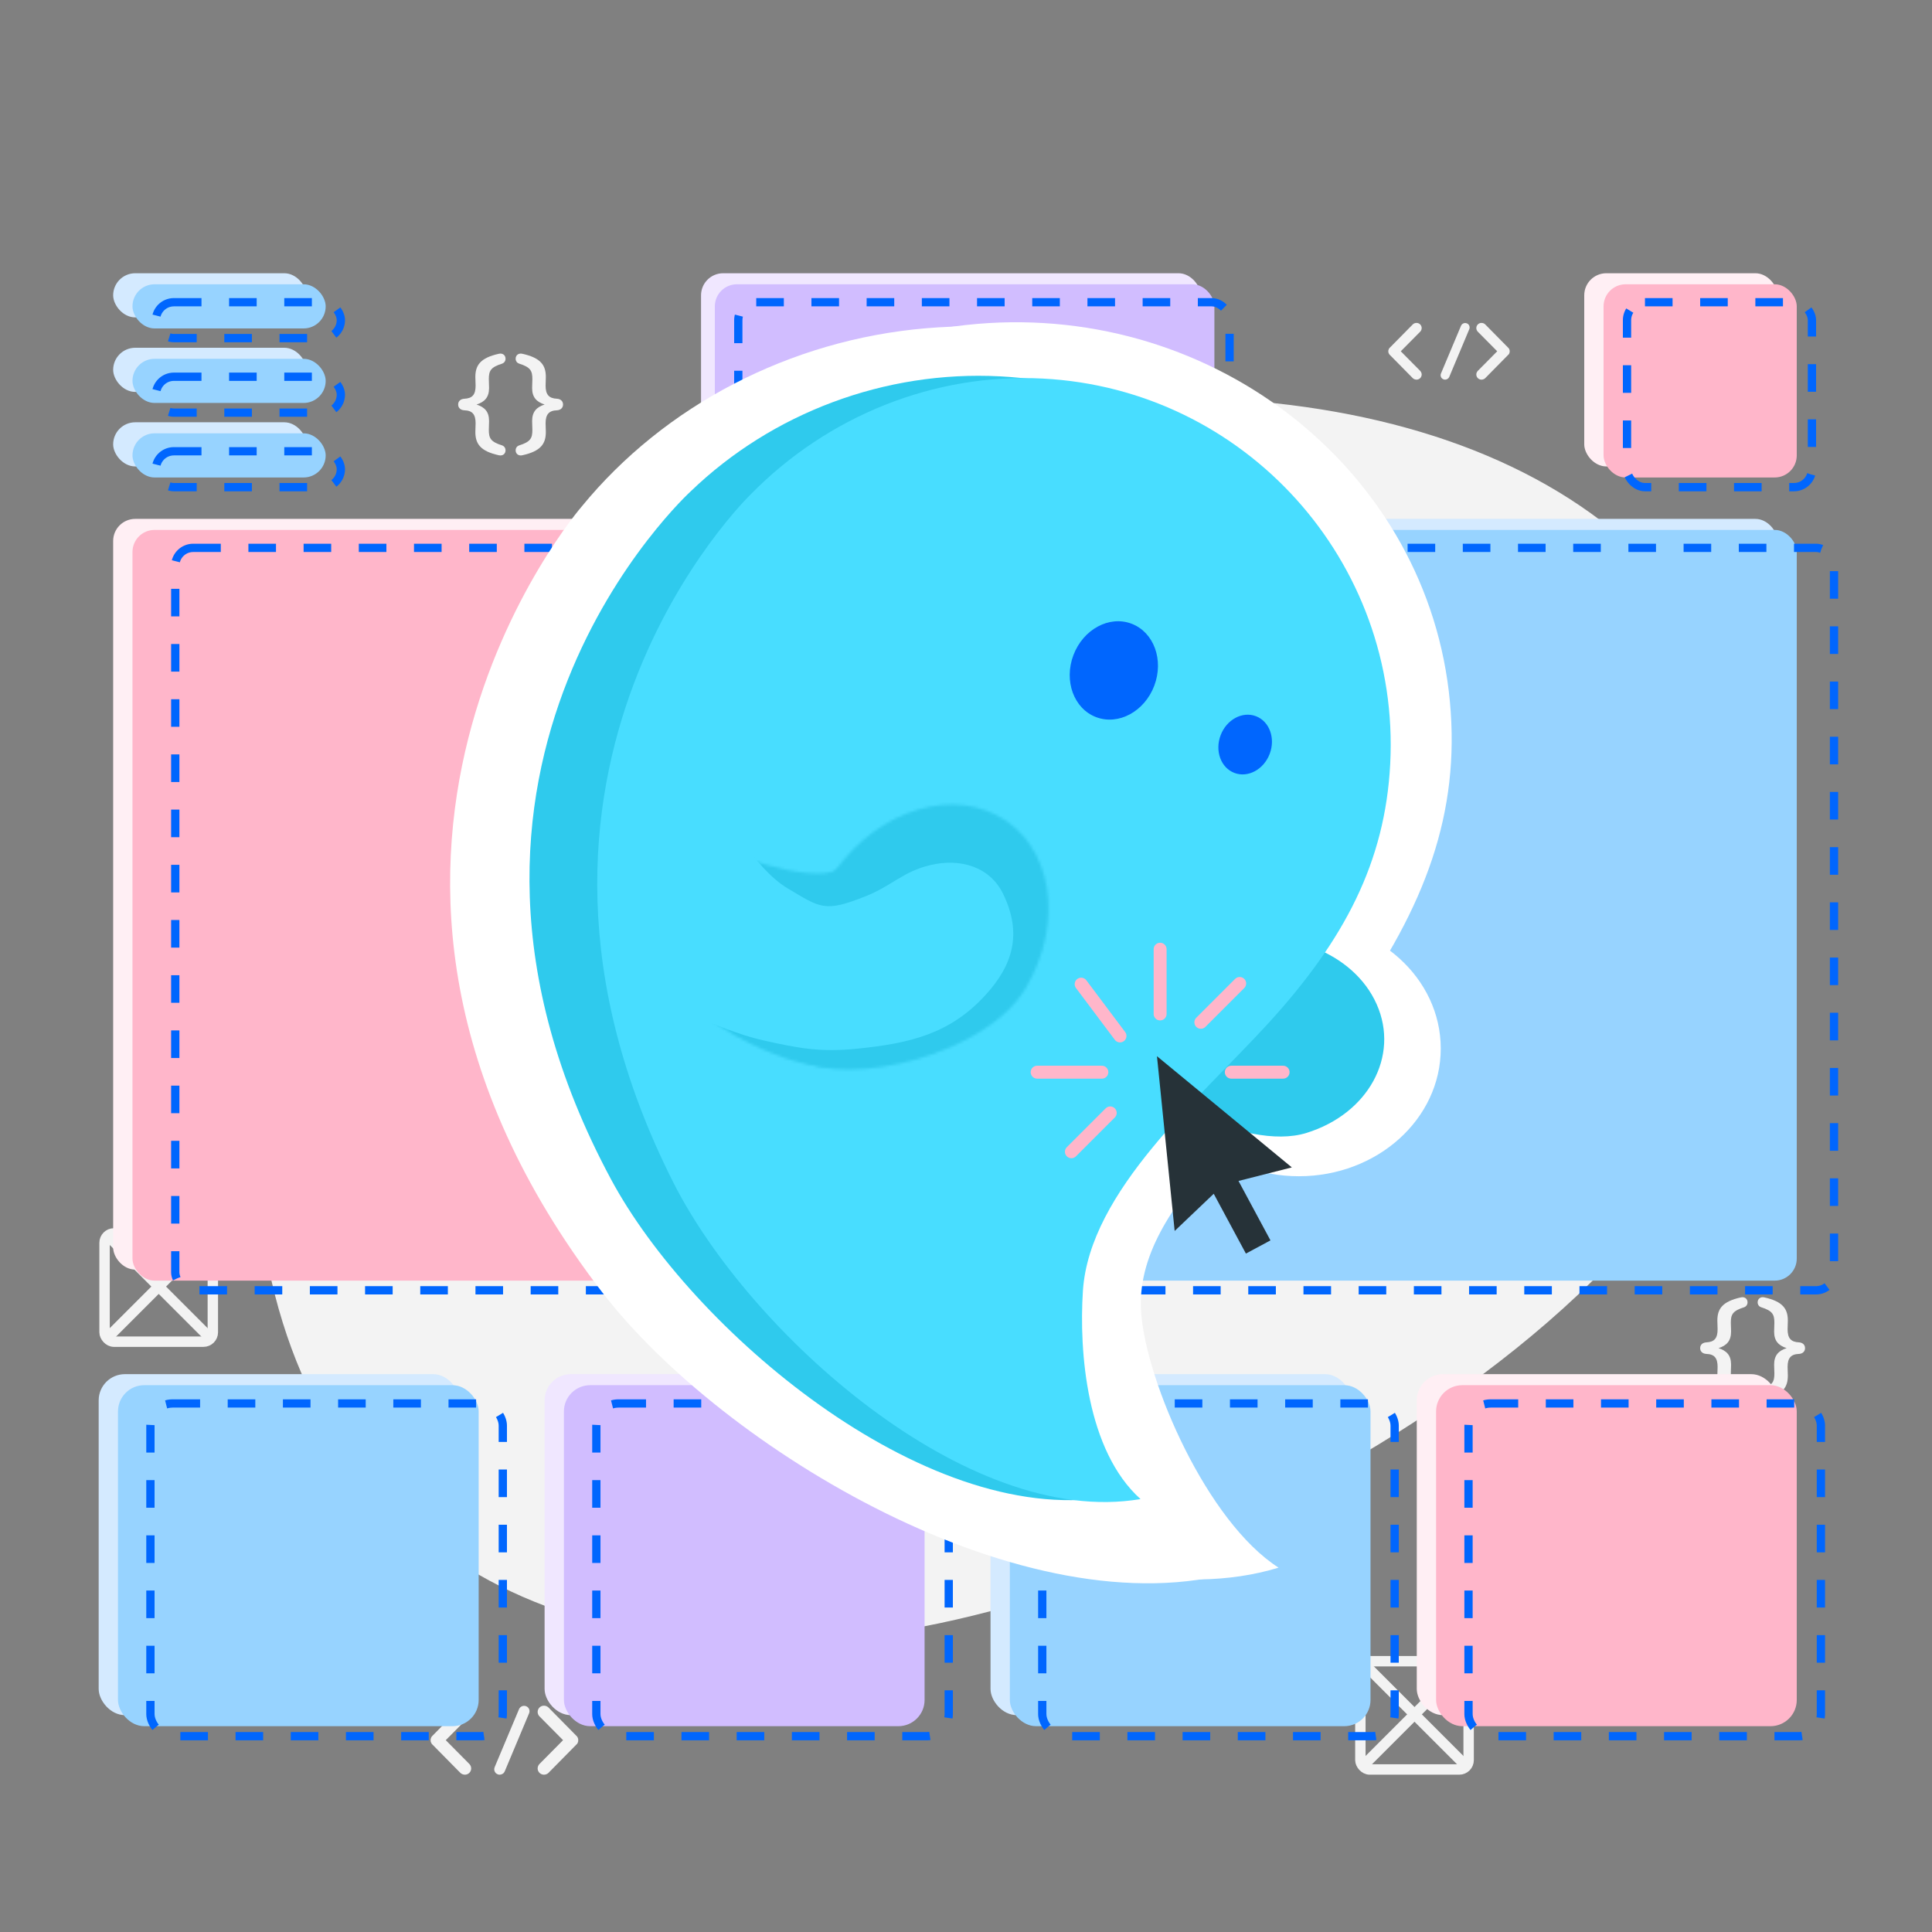 <svg xmlns="http://www.w3.org/2000/svg" width="700" height="700" viewBox="0 0 700 700" fill="none"><rect x="0" y="0" width="700" height="700" fill="#808080" stroke="none"/><rect x="492.886" y="601.886" width="39.228" height="39.228" rx="3.395" stroke="#F3F3F3" stroke-width="3.772"></rect><line x1="530.053" y1="603.597" x2="493.842" y2="639.807" stroke="#F3F3F3" stroke-width="3.772"></line><line y1="-1.886" x2="51.209" y2="-1.886" transform="matrix(0.707 0.707 0.707 -0.707 496.281 602.263)" stroke="#F3F3F3" stroke-width="3.772"></line><rect x="37.886" y="446.886" width="39.228" height="39.228" rx="3.395" stroke="#F3F3F3" stroke-width="3.772"></rect><line x1="75.053" y1="448.597" x2="38.842" y2="484.807" stroke="#F3F3F3" stroke-width="3.772"></line><line y1="-1.886" x2="51.209" y2="-1.886" transform="matrix(0.707 0.707 0.707 -0.707 41.281 447.263)" stroke="#F3F3F3" stroke-width="3.772"></line><path d="M170.044 639.109C170.947 640.047 170.947 641.447 170.044 642.351C169.577 642.782 169.039 643 168.461 643C167.847 643 167.273 642.782 166.802 642.351L156.68 632.087C156.573 632.046 156.538 631.975 156.502 631.869C156.467 631.833 156.396 631.798 156.396 631.798C156.325 631.686 156.325 631.615 156.284 631.508C156.213 631.473 156.178 631.402 156.178 631.361C156.142 631.29 156.142 631.184 156.107 631.148C156.107 631.042 156.036 631.001 156.036 630.965V630.717C156.036 630.646 156 630.605 156 630.499C156 630.463 156.036 630.357 156.036 630.321V630.067C156.036 629.996 156.107 629.961 156.107 629.92C156.142 629.814 156.142 629.743 156.178 629.636C156.178 629.601 156.213 629.601 156.213 629.56C156.284 629.454 156.325 629.312 156.396 629.24C156.396 629.24 156.396 629.164 156.467 629.164C156.502 629.093 156.573 628.987 156.68 628.916L166.802 618.647C167.705 617.784 169.181 617.784 170.044 618.647C170.947 619.55 170.947 620.991 170.044 621.889L161.51 630.499L170.044 639.109Z" fill="#F3F3F3"></path><path d="M179.232 640.26L188.055 619.261C188.486 618.251 189.643 617.784 190.683 618.216C191.657 618.611 192.124 619.804 191.693 620.773L182.87 641.808C182.545 642.564 181.789 643 181.033 643C180.815 643 180.526 642.965 180.313 642.853C179.268 642.457 178.796 641.27 179.232 640.26Z" fill="#F3F3F3"></path><path d="M209.126 631.798C209.126 631.798 209.126 631.833 209.09 631.833C209.019 631.904 208.948 632.011 208.836 632.082L198.715 642.351C198.283 642.782 197.675 643 197.096 643C196.482 643 195.945 642.782 195.478 642.351C194.575 641.447 194.575 640.047 195.478 639.109L204.011 630.499L195.478 621.889C194.575 620.991 194.575 619.55 195.478 618.647C196.34 617.784 197.817 617.784 198.715 618.647L208.836 628.916C208.948 628.987 209.019 629.093 209.09 629.164C209.126 629.164 209.126 629.24 209.126 629.24C209.197 629.383 209.273 629.454 209.308 629.565C209.308 629.601 209.344 629.601 209.344 629.636C209.379 629.743 209.379 629.814 209.45 629.961C209.45 629.996 209.486 629.996 209.486 630.067V630.321C209.486 630.357 209.521 630.463 209.521 630.499C209.521 630.534 209.486 630.641 209.486 630.681V630.965C209.486 631.001 209.45 631.001 209.45 631.042C209.379 631.184 209.379 631.29 209.344 631.361C209.344 631.402 209.308 631.402 209.308 631.473C209.273 631.544 209.197 631.65 209.126 631.798Z" fill="#F3F3F3"></path><path d="M622.229 498.391C622.229 497.736 622.32 495.995 622.32 495.253C622.32 492.071 621.185 490.635 618.222 490.547C616.825 490.46 616 489.631 616 488.457C616 487.278 616.825 486.449 618.222 486.366C621.185 486.235 622.32 484.838 622.32 481.613C622.32 480.871 622.229 479.129 622.229 478.475C622.229 474.249 624.018 471.547 630.771 470.064C632.124 469.762 633.167 470.587 633.167 471.853C633.167 472.896 632.473 473.464 631.949 473.638C627.724 474.948 627.113 476.296 627.113 479.26C627.113 480.133 627.2 481.569 627.2 482.486C627.2 485.886 625.542 487.54 622.665 488.457C625.585 489.413 627.2 491.027 627.2 494.424C627.2 495.34 627.113 496.78 627.113 497.649C627.113 500.613 627.724 501.966 631.949 503.271C632.473 503.446 633.167 504.013 633.167 505.06C633.167 506.322 632.124 507.151 630.771 506.846C624.018 505.366 622.229 502.664 622.229 498.391Z" fill="#F3F3F3"></path><path d="M647.767 478.474C647.767 479.129 647.68 480.871 647.68 481.613C647.68 484.838 648.858 486.235 651.822 486.362C653.171 486.449 654 487.278 654 488.456C654 489.631 653.171 490.46 651.822 490.547C648.858 490.635 647.68 492.071 647.68 495.253C647.68 495.995 647.767 497.736 647.767 498.391C647.767 502.664 645.982 505.366 639.225 506.846C637.876 507.151 636.829 506.322 636.829 505.06C636.829 504.013 637.527 503.445 638.095 503.271C642.276 501.966 642.887 500.613 642.887 497.649C642.887 496.78 642.8 495.34 642.8 494.423C642.8 491.027 644.454 489.369 647.331 488.456C644.411 487.496 642.8 485.886 642.8 482.486C642.8 481.569 642.887 480.133 642.887 479.26C642.887 476.296 642.276 474.943 638.095 473.638C637.527 473.464 636.829 472.896 636.829 471.853C636.829 470.587 637.876 469.758 639.225 470.064C645.982 471.547 647.767 474.249 647.767 478.474Z" fill="#F3F3F3"></path><path d="M93.825 437.199C81.65 329.104 204.917 144 421.815 144C548.022 144 644 202.3 644 327.627C644 468.651 435.125 576.389 317.521 592.11C197.794 608.114 107.409 557.816 93.825 437.199Z" fill="#F3F3F3"></path><rect x="254" y="99" width="181" height="70" rx="8" fill="#F0E7FF"></rect><rect x="41" y="188" width="313" height="272" rx="8" fill="#FFEFF4"></rect><rect x="331" y="188" width="313" height="272" rx="8" fill="#D4EAFF"></rect><rect x="35.752" y="497.88" width="130.678" height="123.55" rx="9.504" fill="#D4EAFF"></rect><rect x="197.318" y="497.88" width="130.678" height="123.55" rx="9.504" fill="#F0E7FF"></rect><rect x="358.884" y="497.88" width="130.678" height="123.55" rx="9.504" fill="#D4EAFF"></rect><rect x="513.322" y="497.88" width="130.678" height="123.55" rx="9.504" fill="#FFEFF4"></rect><rect x="574" y="99" width="70" height="70" rx="8" fill="#FFEFF4"></rect><rect x="41" y="99" width="70" height="16" rx="8" fill="#D4EAFF"></rect><rect x="41" y="153" width="70" height="16" rx="8" fill="#D4EAFF"></rect><rect x="41" y="126" width="70" height="16" rx="8" fill="#D4EAFF"></rect><rect x="48" y="192" width="313" height="272" rx="8" fill="#FFB6CA"></rect><rect x="338" y="192" width="313" height="272" rx="8" fill="#97D3FF"></rect><rect x="42.752" y="501.88" width="130.678" height="123.55" rx="9.504" fill="#97D3FF"></rect><rect x="204.318" y="501.88" width="130.678" height="123.55" rx="9.504" fill="#D1BDFF"></rect><rect x="365.884" y="501.88" width="130.678" height="123.55" rx="9.504" fill="#97D3FF"></rect><rect x="520.322" y="501.88" width="130.678" height="123.55" rx="9.504" fill="#FFB6CA"></rect><rect x="581" y="103" width="70" height="70" rx="8" fill="#FFB6CA"></rect><rect x="48" y="103" width="70" height="16" rx="8" fill="#97D3FF"></rect><rect x="48" y="157" width="70" height="16" rx="8" fill="#97D3FF"></rect><rect x="48" y="130" width="70" height="16" rx="8" fill="#97D3FF"></rect><rect x="259" y="103" width="181" height="70" rx="8" fill="#D1BDFF"></rect><rect x="54.5" y="508.5" width="127.678" height="120.55" rx="8.004" stroke="#0066FE" stroke-width="3" stroke-dasharray="10 10"></rect><rect x="216.066" y="508.5" width="127.678" height="120.55" rx="8.004" stroke="#0066FE" stroke-width="3" stroke-dasharray="10 10"></rect><rect x="377.632" y="508.5" width="127.678" height="120.55" rx="8.004" stroke="#0066FE" stroke-width="3" stroke-dasharray="10 10"></rect><rect x="532.07" y="508.5" width="127.678" height="120.55" rx="8.004" stroke="#0066FE" stroke-width="3" stroke-dasharray="10 10"></rect><rect x="63.5" y="198.5" width="601" height="269" rx="6.5" stroke="#0066FE" stroke-width="3" stroke-dasharray="10 10"></rect><rect x="267.5" y="109.5" width="178" height="67" rx="6.5" stroke="#0066FE" stroke-width="3" stroke-dasharray="10 10"></rect><rect x="589.5" y="109.5" width="67" height="67" rx="6.5" stroke="#0066FE" stroke-width="3" stroke-dasharray="10 10"></rect><rect x="56.5" y="109.5" width="67" height="13" rx="6.5" stroke="#0066FE" stroke-width="3" stroke-dasharray="10 10"></rect><rect x="56.5" y="163.5" width="67" height="13" rx="6.5" stroke="#0066FE" stroke-width="3" stroke-dasharray="10 10"></rect><rect x="56.5" y="136.5" width="67" height="13" rx="6.5" stroke="#0066FE" stroke-width="3" stroke-dasharray="10 10"></rect><ellipse cx="470.601" cy="379.904" rx="51.411" ry="46.27" fill="white"></ellipse><path fill-rule="evenodd" clip-rule="evenodd" d="M477.175 367.776C506.416 329.284 519.873 295.217 516.136 255.052C508.42 172.115 427.509 111.119 335.563 118.926C286.171 123.12 240.695 146.97 210.786 183.497C210.786 183.497 98.674 312.654 218.211 468.242C261.528 524.624 372.006 591.643 448.709 569.227C421.365 552.719 411.832 513.048 409.858 487.912C406.631 446.855 450.847 402.432 477.175 367.776Z" fill="white"></path><path fill-rule="evenodd" clip-rule="evenodd" d="M489.105 366.763C516.53 328.426 529.067 294.437 525.33 254.271C517.614 171.335 440.866 109.985 354.049 117.356C307.411 121.316 264.574 144.942 236.508 181.313C236.508 181.313 131.265 309.887 244.988 465.968C286.199 522.53 390.908 590.038 463.252 567.992C437.336 551.364 415.472 501.004 413.478 475.87C410.218 434.815 464.413 401.281 489.105 366.763Z" fill="white"></path><path d="M402.096 376.629C410.435 395.453 450.934 417.408 473.338 410.488C495.741 403.568 507.144 382.698 498.805 363.874C490.467 345.049 465.546 335.399 443.142 342.319C420.739 349.239 393.758 357.805 402.096 376.629Z" fill="#2FCAED"></path><path d="M395.999 307.618C380.518 315.685 381.898 345.088 399.083 373.292C416.268 401.495 449.731 410.353 465.212 402.285C480.693 394.218 507.357 346.539 448.027 341.106C443.843 340.723 435.911 331.135 433.361 327.252C428.435 320.95 423.705 312.008 421.387 304.619C417.749 301.842 411.819 301.439 395.999 307.618Z" fill="#2FCAED"></path><path fill-rule="evenodd" clip-rule="evenodd" d="M449.557 370.13C478.676 340.002 494.097 311.872 495.941 276.394C499.75 203.138 439.856 140.387 362.27 136.353C320.593 134.186 279.751 149.627 250.317 177.963C250.317 177.963 140.945 277.405 221.35 427.225C250.486 481.517 334.277 553.008 400.964 542.501C380.215 524.876 377.169 489.146 378.627 466.987C381.007 430.791 423.338 397.256 449.557 370.13Z" fill="#2FCAED"></path><path fill-rule="evenodd" clip-rule="evenodd" d="M459.624 370.654C487.211 340.446 501.855 312.275 503.7 276.798C507.509 203.541 451.127 140.973 377.869 137.164C338.515 135.117 299.901 150.674 272.023 179.091C272.023 179.091 168.446 278.834 243.946 428.4C271.304 482.599 350.227 553.838 413.236 543.139C393.692 525.577 390.918 489.861 392.359 467.701C394.712 431.504 434.785 397.851 459.624 370.654Z" fill="#48DDFF"></path><path d="M447.259 280.046C452.172 281.903 457.894 278.805 460.04 273.127C462.186 267.448 459.943 261.34 455.03 259.484C450.118 257.627 444.396 260.725 442.25 266.403C440.104 272.082 442.347 278.19 447.259 280.046Z" fill="#0066FE"></path><path d="M397.169 259.841C405.259 262.898 414.683 257.796 418.217 248.444C421.751 239.093 418.057 229.033 409.967 225.975C401.876 222.918 392.452 228.02 388.918 237.372C385.384 246.723 389.078 256.783 397.169 259.841Z" fill="#0066FE"></path><path d="M288.48 383.753C308.371 394.209 357.525 381.986 371.692 357.934C385.859 333.883 381.219 305.91 361.328 295.454C341.436 284.998 313.827 296.02 299.659 320.071C285.492 344.122 268.589 373.297 288.48 383.753Z" fill="#48DDFF"></path><path d="M236.195 326.005C228.65 345.605 249.9 371.175 283.659 383.117C317.417 395.06 351.69 376.543 359.236 356.943C366.781 337.343 356.698 272.949 302.951 315.095C299.16 318.068 285.92 315.666 281.117 314.168C272.659 312.361 262.56 308.004 255.558 303.142C250.593 303.51 245.316 307.849 236.195 326.005Z" fill="#48DDFF"></path><mask id="mask0_40_11429" style="mask-type:alpha" maskUnits="userSpaceOnUse" x="234" y="291" width="146" height="97"><path d="M288.48 383.753C308.371 394.209 357.525 381.986 371.692 357.934C385.859 333.883 381.219 305.91 361.328 295.454C341.436 284.998 313.827 296.02 299.659 320.071C285.492 344.122 268.589 373.297 288.48 383.753Z" fill="#48DDFF"></path><path d="M236.195 326.005C228.65 345.605 249.9 371.175 283.659 383.117C317.417 395.06 351.69 376.543 359.236 356.943C366.781 337.343 356.698 272.949 302.951 315.095C299.16 318.068 285.92 315.666 281.117 314.168C272.659 312.361 262.56 308.004 255.558 303.142C250.593 303.51 245.316 307.849 236.195 326.005Z" fill="#48DDFF"></path></mask><g mask="url(#mask0_40_11429)"><path d="M285.276 321.803C273.187 314.595 261.924 293.729 261.924 293.729C277.45 284.346 290.114 274.557 292.042 274.314C294.452 274.011 339.935 256.568 345.146 258.209C350.357 259.85 398.962 287.272 399.991 290.359L420.576 352.094C411.276 372.257 392.32 412.81 390.903 413.724C389.486 414.638 348.562 443.101 328.277 457.218L236.081 360.39C236.081 360.39 259.728 373.172 276.387 376.911C289.411 379.833 297.211 381.293 310.414 379.978C330.392 377.988 344.401 374.32 357.031 360.554C367.067 349.615 370.382 338.197 363.464 323.905C358.719 314.101 348.039 310.812 337.019 313.45C327.167 315.809 323.156 320.906 313.844 324.639C298.739 330.695 297.365 329.011 285.276 321.803Z" fill="#2FCAED"></path></g><path d="M448.734 427.88L460.313 449.416L451.415 454.196L439.757 432.523L425.604 446L419.191 382.68L468.055 422.969L448.734 427.88Z" fill="#263238"></path><path d="M391.724 356.58L405.794 375.34" stroke="#FFB6CA" stroke-width="4.69" stroke-linecap="round"></path><path d="M375.777 388.472L399.228 388.472" stroke="#FFB6CA" stroke-width="4.69" stroke-linecap="round"></path><path d="M435.09 370.399L449.16 356.328" stroke="#FFB6CA" stroke-width="4.69" stroke-linecap="round"></path><path d="M446.128 388.472H464.889" stroke="#FFB6CA" stroke-width="4.69" stroke-linecap="round"></path><path d="M420.333 343.916V367.367" stroke="#FFB6CA" stroke-width="4.69" stroke-linecap="round"></path><path d="M388.189 417.299L402.26 403.229" stroke="#FFB6CA" stroke-width="4.69" stroke-linecap="round"></path><path d="M514.545 134.353C515.288 135.125 515.288 136.276 514.545 137.019C514.162 137.373 513.719 137.553 513.244 137.553C512.739 137.553 512.268 137.373 511.88 137.019L503.559 128.581C503.471 128.547 503.442 128.489 503.413 128.401C503.384 128.372 503.325 128.343 503.325 128.343C503.267 128.251 503.267 128.193 503.234 128.105C503.175 128.076 503.146 128.018 503.146 127.984C503.117 127.926 503.117 127.838 503.088 127.809C503.088 127.722 503.029 127.688 503.029 127.659V127.455C503.029 127.396 503 127.363 503 127.275C503 127.246 503.029 127.158 503.029 127.129V126.921C503.029 126.862 503.088 126.833 503.088 126.8C503.117 126.712 503.117 126.654 503.146 126.566C503.146 126.537 503.175 126.537 503.175 126.504C503.234 126.416 503.267 126.299 503.325 126.241C503.325 126.241 503.325 126.178 503.384 126.178C503.413 126.12 503.471 126.032 503.559 125.974L511.88 117.532C512.622 116.823 513.836 116.823 514.545 117.532C515.288 118.274 515.288 119.459 514.545 120.197L507.53 127.275L514.545 134.353Z" fill="#F3F3F3"></path><path d="M522.099 135.3L529.353 118.037C529.707 117.207 530.658 116.823 531.513 117.177C532.314 117.503 532.698 118.483 532.343 119.28L525.09 136.572C524.823 137.194 524.201 137.553 523.58 137.553C523.401 137.553 523.163 137.523 522.988 137.432C522.128 137.106 521.74 136.13 522.099 135.3Z" fill="#F3F3F3"></path><path d="M546.675 128.343C546.675 128.343 546.675 128.372 546.646 128.372C546.587 128.431 546.529 128.518 546.437 128.577L538.116 137.019C537.761 137.373 537.261 137.553 536.785 137.553C536.281 137.553 535.839 137.373 535.455 137.019C534.712 136.276 534.712 135.125 535.455 134.353L542.47 127.275L535.455 120.197C534.712 119.459 534.712 118.274 535.455 117.532C536.164 116.823 537.378 116.823 538.116 117.532L546.437 125.974C546.529 126.032 546.587 126.12 546.646 126.178C546.675 126.178 546.675 126.241 546.675 126.241C546.733 126.358 546.796 126.416 546.825 126.508C546.825 126.537 546.854 126.537 546.854 126.566C546.883 126.654 546.883 126.712 546.942 126.833C546.942 126.862 546.971 126.862 546.971 126.921V127.129C546.971 127.158 547 127.246 547 127.275C547 127.304 546.971 127.392 546.971 127.425V127.659C546.971 127.688 546.942 127.688 546.942 127.722C546.883 127.838 546.883 127.926 546.854 127.984C546.854 128.018 546.825 128.018 546.825 128.076C546.796 128.134 546.733 128.222 546.675 128.343Z" fill="#F3F3F3"></path><path d="M172.229 156.501C172.229 155.846 172.32 154.105 172.32 153.363C172.32 150.181 171.185 148.745 168.222 148.657C166.825 148.57 166 147.741 166 146.567C166 145.388 166.825 144.559 168.222 144.476C171.185 144.345 172.32 142.948 172.32 139.723C172.32 138.981 172.229 137.239 172.229 136.585C172.229 132.359 174.018 129.657 180.771 128.174C182.124 127.872 183.167 128.697 183.167 129.963C183.167 131.006 182.473 131.574 181.949 131.748C177.724 133.057 177.113 134.406 177.113 137.37C177.113 138.243 177.2 139.679 177.2 140.596C177.2 143.996 175.542 145.65 172.665 146.567C175.585 147.523 177.2 149.137 177.2 152.534C177.2 153.45 177.113 154.89 177.113 155.759C177.113 158.723 177.724 160.076 181.949 161.381C182.473 161.556 183.167 162.123 183.167 163.17C183.167 164.432 182.124 165.261 180.771 164.956C174.018 163.476 172.229 160.774 172.229 156.501Z" fill="#F3F3F3"></path><path d="M197.767 136.584C197.767 137.239 197.68 138.981 197.68 139.723C197.68 142.948 198.858 144.345 201.822 144.472C203.171 144.559 204 145.388 204 146.566C204 147.741 203.171 148.57 201.822 148.657C198.858 148.745 197.68 150.181 197.68 153.363C197.68 154.105 197.767 155.846 197.767 156.501C197.767 160.774 195.982 163.476 189.225 164.955C187.876 165.261 186.829 164.432 186.829 163.17C186.829 162.123 187.527 161.555 188.095 161.381C192.276 160.076 192.887 158.723 192.887 155.759C192.887 154.89 192.8 153.45 192.8 152.533C192.8 149.137 194.454 147.479 197.331 146.566C194.411 145.606 192.8 143.996 192.8 140.595C192.8 139.679 192.887 138.243 192.887 137.37C192.887 134.406 192.276 133.053 188.095 131.748C187.527 131.574 186.829 131.006 186.829 129.963C186.829 128.697 187.876 127.868 189.225 128.173C195.982 129.657 197.767 132.359 197.767 136.584Z" fill="#F3F3F3"></path></svg>